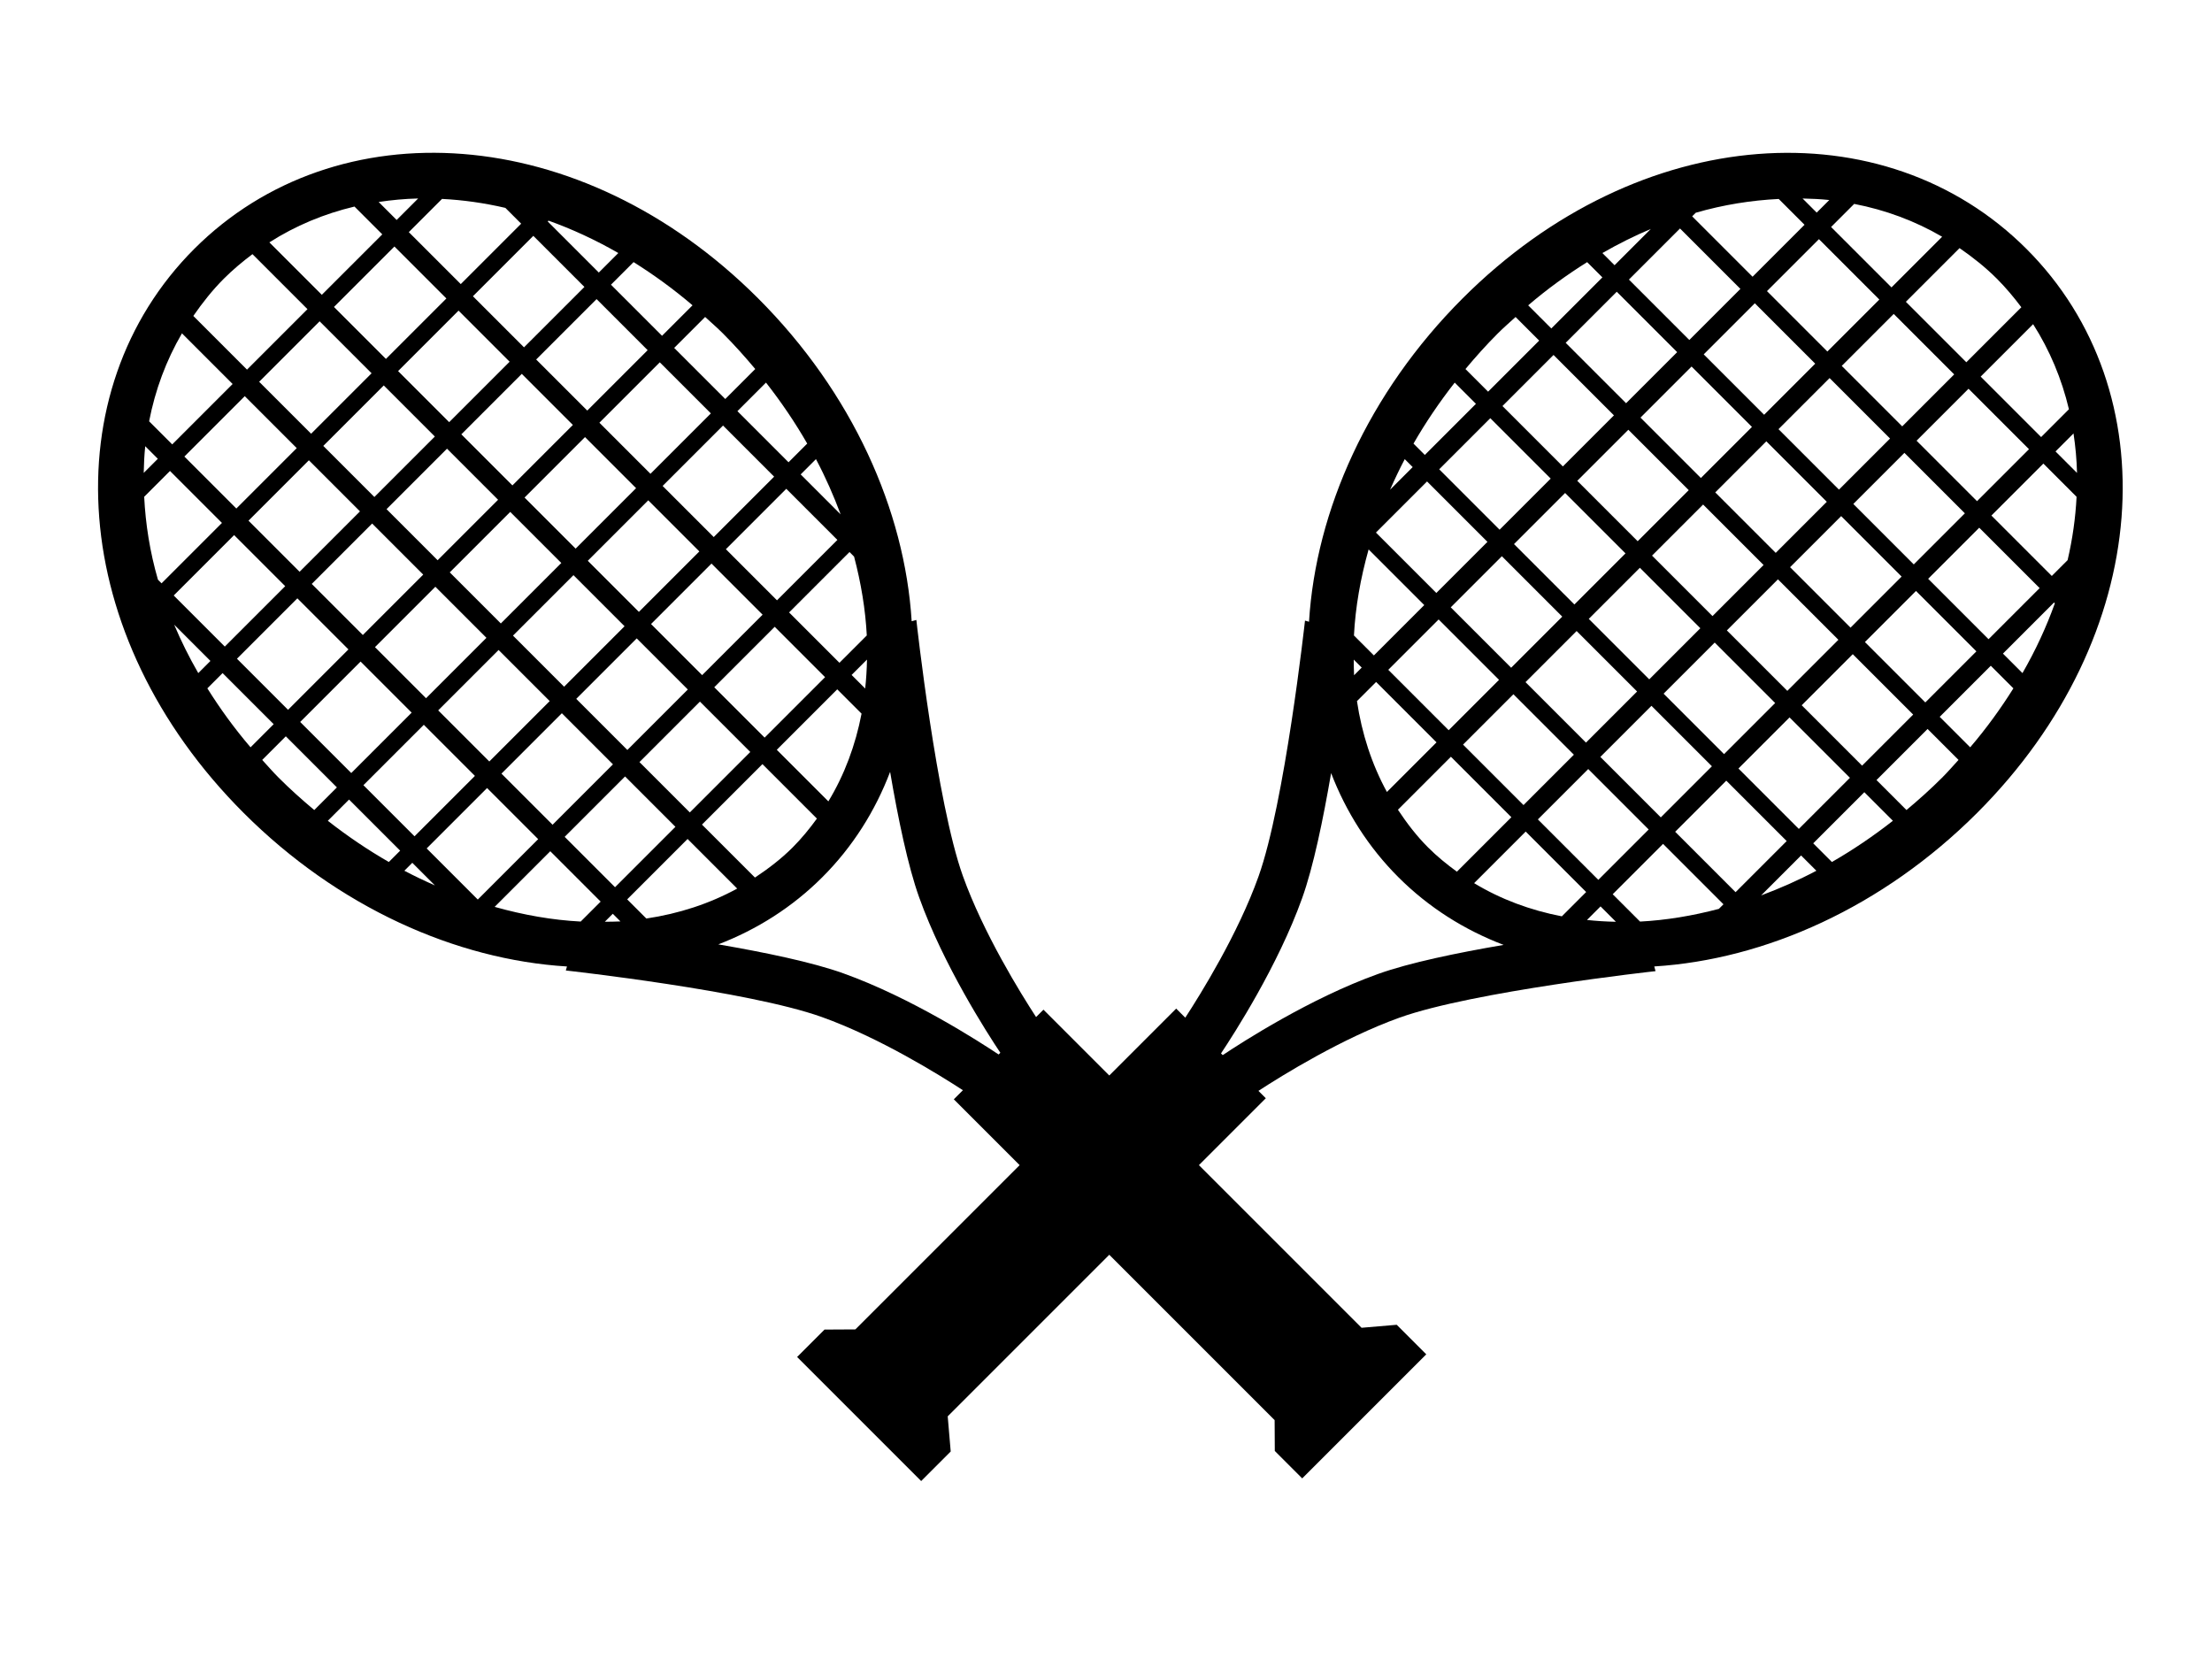 <?xml version="1.0" encoding="UTF-8" standalone="no"?>
<svg width="640" xmlns="http://www.w3.org/2000/svg" height="480">
 <g transform="rotate(45 417.26 241.11)">
  <g fill="none">
   <rect y="146.33" width="24.743" height="20.912" x="403.38"/>
   <rect y="68.711" width="24.715" height="20.907" x="372.78"/>
   <rect y="120.46" width="24.743" height="20.9" x="403.38"/>
   <rect y="42.474" width="24.743" height="21.263" x="403.38"/>
   <rect y="198.08" width="24.743" height="20.608" x="403.38"/>
   <rect y="172.21" width="24.743" height="20.914" x="403.38"/>
   <rect y="94.592" width="24.715" height="20.9" x="372.78"/>
   <rect y="42.474" width="24.715" height="21.263" x="372.78"/>
   <path d="m397.49 243.96v-20.297h-24.713v7.836c7.632 5.654 15.929 9.885 24.713 12.461z"/>
   <path d="m428.12 245.95v-22.287h-24.743v21.677c4.543 0.919 9.154 1.547 13.887 1.547 3.68 0 7.293-0.376 10.856-0.937z"/>
   <rect y="120.46" width="24.715" height="20.9" x="372.78"/>
   <rect y="198.08" width="24.715" height="20.608" x="372.78"/>
   <rect y="172.21" width="24.715" height="20.914" x="372.78"/>
   <rect y="146.33" width="24.715" height="20.912" x="372.78"/>
   <path d="m336.3 167.25v-20.912h-8.686c0.877 7.21 2.231 14.19 4.047 20.912h4.638z"/>
   <rect y="68.711" width="24.743" height="20.907" x="403.38"/>
   <rect y="94.592" width="24.715" height="20.9" x="342.18"/>
   <rect y="68.711" width="24.715" height="20.907" x="342.18"/>
   <rect y="120.46" width="24.715" height="20.9" x="342.18"/>
   <path d="m366.89 42.474h-10.563c-5.306 5.856-10.099 12.431-14.152 19.786v1.477h24.715v-21.263z"/>
   <path d="m336.3 120.46h-9.658c-0.103 2.334-0.273 4.64-0.273 7.027 0 4.698 0.259 9.315 0.666 13.874h9.263l0.002-20.902z"/>
   <rect y="146.33" width="24.715" height="20.912" x="342.18"/>
   <rect y="172.21" width="24.715" height="20.914" x="342.18"/>
   <path d="m336.3 172.21h-3.251c0.98 3.163 2.081 6.239 3.251 9.258v-9.258z"/>
   <rect y="94.592" width="24.743" height="20.9" x="403.38"/>
   <path d="m336.3 115.49v-20.9h-6.243c-1.53 6.687-2.662 13.644-3.225 20.9h9.468z"/>
   <path d="m336.3 74.776c-1.925 4.735-3.589 9.682-4.978 14.84h4.978v-14.84z"/>
   <rect y="172.21" width="24.737" height="20.914" x="433.99"/>
   <path d="m372.78 28.053v9.454h24.713v-20.73c-8.785 2.306-17.081 6.122-24.713 11.276z"/>
   <path d="m464.61 37.505h8.798c-2.802-2.677-5.745-5.113-8.798-7.363v7.363z"/>
   <path d="m403.38 37.505h24.743v-22.511c-3.563-0.5-7.176-0.834-10.852-0.834-4.735 0-9.346 0.555-13.887 1.377l-0.004 21.968z"/>
   <path d="m366.89 37.505v-5.151c-1.994 1.604-3.897 3.358-5.775 5.151h5.775z"/>
   <path d="m489.33 199.96v-1.88h-24.715v20.608h11.186c5.02-5.567 9.53-11.874 13.53-18.728z"/>
   <path d="m495.21 146.33v20.912h7.644c1.814-6.722 3.17-13.702 4.045-20.912h-11.69z"/>
   <path d="m495.21 188.57c2.38-5.221 4.502-10.655 6.257-16.354h-6.257v16.354z"/>
   <path d="m495.21 94.592v20.9h12.474c-0.565-7.256-1.694-14.214-3.223-20.9h-9.251z"/>
   <path d="m366.89 218.69v-20.608h-22.763c4.257 7.589 9.127 14.536 14.605 20.608h8.158z"/>
   <rect y="172.21" width="24.715" height="20.914" x="464.61"/>
   <rect y="198.08" width="24.737" height="20.608" x="433.99"/>
   <path d="m464.61 223.66v5.554c2.156-1.741 4.255-3.587 6.29-5.554h-6.29z"/>
   <path d="m382.22 251.51c7.834 11.094 15.561 22.833 19.648 31.5 8.889 18.765 13.862 41.83 15.174 48.38h0.7c1.298-6.55 6.287-29.612 15.176-48.38 4.109-8.705 11.86-20.521 19.751-31.642-11.075 4.964-22.974 7.682-35.399 7.682-12.292-0.002-24.099-2.662-35.049-7.54z"/>
   <path d="m366.89 223.66h-3.265c1.089 1.046 2.142 2.145 3.265 3.133v-3.133z"/>
   <rect y="68.711" width="24.715" height="20.907" x="464.61"/>
   <rect y="68.711" width="24.737" height="20.907" x="433.99"/>
   <rect y="42.474" width="24.737" height="21.263" x="433.99"/>
   <path d="m433.99 16.046v21.458h24.737v-11.377c-7.688-4.732-15.984-8.155-24.737-10.082z"/>
   <path d="m458.73 233.61v-9.948h-24.735v21.106c8.753-2.149 17.049-5.955 24.735-11.158z"/>
   <rect y="94.592" width="24.737" height="20.9" x="433.99"/>
   <rect y="146.33" width="24.715" height="20.912" x="464.61"/>
   <rect y="120.46" width="24.737" height="20.9" x="433.99"/>
   <rect y="146.33" width="24.737" height="20.912" x="433.99"/>
   <rect y="120.46" width="24.715" height="20.9" x="464.61"/>
   <rect y="94.592" width="24.715" height="20.9" x="464.61"/>
   <path d="m464.61 63.737h24.715v-6.468c-3.346-5.377-7.067-10.309-11.126-14.795h-13.589v21.263z"/>
   <path d="m495.21 141.36h12.269c0.401-4.56 0.666-9.176 0.666-13.874 0-2.386-0.17-4.692-0.273-7.027h-12.664l0.002 20.902z"/>
   <path d="m495.21 89.616h7.984c-1.992-7.407-4.569-14.382-7.652-20.907h-0.332v20.907z"/>
  </g>
  <path d="m522.53 127.48c0-72.535-47.211-125.48-105.26-125.48s-105.27 52.95-105.27 125.48c0 38.663 13.411 73.478 34.733 97.581l-1.055 0.587c0.332 0.414 33.196 41.485 42.84 61.867 7.549 15.918 12.204 35.834 13.901 43.867h-3.719v131.27l-6.277 6.347v11.213h50.763v-12.087l-7.806-6.581v-130.16h-3.02c1.692-8.033 6.379-27.951 13.895-43.867 9.636-20.382 42.506-61.453 42.854-61.867l-1.223-0.702c21.273-24.075 34.642-58.856 34.642-97.467zm-196.16 0c0-2.386 0.17-4.692 0.273-7.027h9.658v20.9h-9.263c-0.409-4.558-0.668-9.174-0.668-13.873zm15.808 13.874v-20.9h24.715v20.9h-24.715zm24.713 4.974v20.912h-24.713v-20.912h24.713zm-24.713-30.842v-20.9h24.715v20.9h-24.715zm0-25.876v-20.905h24.715v20.907l-24.715-0.002zm0-25.879v-1.477c4.053-7.353 8.848-13.928 14.152-19.786h10.563v21.263h-24.715zm-5.877 30.855v20.9h-9.466c0.563-7.256 1.692-14.214 3.225-20.9h6.241zm-4.978-4.976c1.387-5.158 3.053-10.105 4.978-14.84v14.84h-4.978zm4.978 56.718v20.912h-4.638c-1.816-6.722-3.17-13.702-4.047-20.912h8.686zm0 25.881v9.258c-1.17-3.019-2.269-6.095-3.251-9.258h3.251zm5.877 0h24.715v20.914h-24.715v-20.914zm85.944-77.623v20.9h-24.743v-20.9h24.743zm-24.743-4.976v-20.905h24.743v20.907l-24.743-0.002zm24.743 30.843v20.9h-24.743v-20.9h24.743zm0 25.874v20.912h-24.743v-20.912h24.743zm0 25.881v20.914h-24.743v-20.914h24.743zm0 25.868v20.608h-24.743v-20.608h24.743zm0-134.35h-24.743v-21.263h24.743v21.263zm-30.628 4.974v20.907h-24.713v-20.907h24.713zm-24.713-4.974v-21.263h24.713v21.263h-24.713zm24.713 30.855v20.9h-24.713v-20.9h24.713zm0 25.868v20.9h-24.713v-20.9h24.713zm0 25.874v20.912h-24.713v-20.912h24.713zm0 25.881v20.914h-24.713v-20.914h24.713zm0 25.868v20.608h-24.713v-20.608h24.713zm-24.713-160.58v-9.454c7.63-5.154 15.931-8.971 24.715-11.276v20.73h-24.715zm24.713 186.16v20.297c-8.785-2.576-17.085-6.807-24.715-12.461v-7.836h24.715zm5.885 0h24.743v22.287c-3.563 0.561-7.176 0.937-10.852 0.937-4.735 0-9.346-0.627-13.887-1.547l-0.004-21.677zm30.612-30.538v-20.914h24.737v20.914h-24.737zm24.735 4.956v20.608h-24.735v-20.608h24.735zm-24.735-30.837v-20.912h24.737v20.912h-24.737zm0-25.886v-20.9h24.737v20.9h-24.737zm0-25.868v-20.9h24.737v20.9h-24.737zm0-25.876v-20.905h24.737v20.907l-24.737-0.002zm0-25.879v-21.263h24.737v21.263h-24.737zm24.735 159.93v9.948c-7.686 5.203-15.982 9.011-24.737 11.161v-21.107l24.737-0.002zm-24.735-186.16v-21.458c8.753 1.926 17.051 5.35 24.737 10.083v11.377l-24.737-0.002zm55.334 19.764v6.468h-24.715v-21.263h13.589c4.059 4.484 7.779 9.418 11.126 14.795zm13.874 32.347h-7.984v-20.905h0.332c3.083 6.523 5.66 13.5 7.652 20.905zm4.951 37.869c0 4.698-0.265 9.315-0.666 13.874h-12.269v-20.9h12.664c0.101 2.334 0.271 4.64 0.271 7.026zm-18.824-32.893v20.9h-24.715v-20.9h24.715zm-24.715-4.976v-20.905h24.715v20.907l-24.715-0.002zm24.715 30.843v20.9h-24.715v-20.9h24.715zm0 25.874v20.912h-24.715v-20.912h24.715zm0 25.881v20.914h-24.715v-20.914h24.715zm5.889-4.969v-20.912h11.692c-0.875 7.21-2.231 14.19-4.045 20.912h-7.646zm6.257 4.969c-1.755 5.699-3.877 11.133-6.257 16.354v-16.354h6.257zm-6.257-56.722v-20.9h9.251c1.528 6.687 2.658 13.644 3.223 20.9h-12.474zm-30.605 82.59h24.715v1.88c-3.998 6.854-8.51 13.161-13.53 18.726h-11.186v-20.606zm8.8-160.58h-8.798v-7.363c3.051 2.252 5.996 4.687 8.798 7.363zm-45.288-22.511v22.511h-24.743v-21.966c4.543-0.822 9.154-1.377 13.887-1.377 3.68-0.002 7.293 0.332 10.856 0.832zm-61.231 17.36v5.151h-5.775c1.877-1.793 3.783-3.547 5.775-5.151zm-22.763 165.73h22.767v20.608h-8.162c-5.478-6.072-10.348-13.017-14.605-20.608zm19.498 25.582h3.265v3.133c-1.121-0.987-2.176-2.087-3.265-3.133zm69.29 59.346c-8.889 18.767-13.875 41.831-15.176 48.38h-0.7c-1.312-6.55-6.285-29.614-15.174-48.38-4.087-8.668-11.816-20.406-19.648-31.498 10.95 4.875 22.757 7.539 35.045 7.539 12.423 0 24.328-2.722 35.397-7.682-7.883 11.119-15.636 22.935-19.745 31.642zm31.694-53.792v-5.554h6.29c-2.034 1.967-4.134 3.813-6.29 5.554z"/>
 </g>
 <g id="svg_1" transform="rotate(-45 225.26 241.11)">
  <g fill="none">
   <rect id="svg_2" y="146.33" width="24.743" height="20.912" x="211.38"/>
   <rect id="svg_3" y="68.711" width="24.715" height="20.907" x="180.78"/>
   <rect id="svg_4" y="120.46" width="24.743" height="20.9" x="211.38"/>
   <rect id="svg_5" y="42.474" width="24.743" height="21.263" x="211.38"/>
   <rect id="svg_6" y="198.08" width="24.743" height="20.608" x="211.38"/>
   <rect id="svg_7" y="172.21" width="24.743" height="20.914" x="211.38"/>
   <rect id="svg_8" y="94.592" width="24.715" height="20.9" x="180.78"/>
   <rect id="svg_9" y="42.474" width="24.715" height="21.263" x="180.78"/>
   <path id="svg_10" d="m205.49 243.96v-20.297h-24.713v7.836c7.632 5.654 15.929 9.885 24.713 12.461z"/>
   <path id="svg_11" d="m236.12 245.95v-22.287h-24.743v21.677c4.543 0.919 9.154 1.547 13.887 1.547 3.68 0 7.293-0.376 10.856-0.937z"/>
   <rect id="svg_12" y="120.46" width="24.715" height="20.9" x="180.78"/>
   <rect id="svg_13" y="198.08" width="24.715" height="20.608" x="180.78"/>
   <rect id="svg_14" y="172.21" width="24.715" height="20.914" x="180.78"/>
   <rect id="svg_15" y="146.33" width="24.715" height="20.912" x="180.78"/>
   <path id="svg_16" d="m144.3 167.25v-20.912h-8.686c0.877 7.21 2.231 14.19 4.047 20.912h4.638z"/>
   <rect id="svg_17" y="68.711" width="24.743" height="20.907" x="211.38"/>
   <rect id="svg_18" y="94.592" width="24.715" height="20.9" x="150.18"/>
   <rect id="svg_19" y="68.711" width="24.715" height="20.907" x="150.18"/>
   <rect id="svg_20" y="120.46" width="24.715" height="20.9" x="150.18"/>
   <path id="svg_21" d="m174.89 42.474h-10.563c-5.306 5.856-10.099 12.431-14.152 19.786v1.477h24.715v-21.263z"/>
   <path id="svg_22" d="m144.3 120.46h-9.658c-0.103 2.334-0.273 4.64-0.273 7.027 0 4.698 0.259 9.315 0.666 13.874h9.263l0.002-20.902z"/>
   <rect id="svg_23" y="146.33" width="24.715" height="20.912" x="150.18"/>
   <rect id="svg_24" y="172.21" width="24.715" height="20.914" x="150.18"/>
   <path id="svg_25" d="m144.3 172.21h-3.251c0.98 3.163 2.081 6.239 3.251 9.258v-9.258z"/>
   <rect id="svg_26" y="94.592" width="24.743" height="20.9" x="211.38"/>
   <path id="svg_27" d="m144.3 115.49v-20.9h-6.243c-1.53 6.687-2.662 13.644-3.225 20.9h9.468z"/>
   <path id="svg_28" d="m144.3 74.776c-1.925 4.735-3.589 9.682-4.978 14.84h4.978v-14.84z"/>
   <rect id="svg_29" y="172.21" width="24.737" height="20.914" x="241.99"/>
   <path id="svg_30" d="m180.78 28.053v9.454h24.713v-20.73c-8.785 2.306-17.081 6.122-24.713 11.276z"/>
   <path id="svg_31" d="m272.61 37.505h8.798c-2.802-2.677-5.745-5.113-8.798-7.363v7.363z"/>
   <path id="svg_32" d="m211.38 37.505h24.743v-22.511c-3.563-0.5-7.176-0.834-10.852-0.834-4.735 0-9.346 0.555-13.887 1.377l-0.004 21.968z"/>
   <path id="svg_33" d="m174.89 37.505v-5.151c-1.994 1.604-3.897 3.358-5.775 5.151h5.775z"/>
   <path id="svg_34" d="m297.33 199.96v-1.88h-24.715v20.608h11.186c5.02-5.567 9.53-11.874 13.53-18.728z"/>
   <path id="svg_35" d="m303.21 146.33v20.912h7.644c1.814-6.722 3.17-13.702 4.045-20.912h-11.69z"/>
   <path id="svg_36" d="m303.21 188.57c2.38-5.221 4.502-10.655 6.257-16.354h-6.257v16.354z"/>
   <path id="svg_37" d="m303.21 94.592v20.9h12.474c-0.565-7.256-1.694-14.214-3.223-20.9h-9.251z"/>
   <path id="svg_38" d="m174.89 218.69v-20.608h-22.763c4.257 7.589 9.127 14.536 14.605 20.608h8.158z"/>
   <rect id="svg_39" y="172.21" width="24.715" height="20.914" x="272.61"/>
   <rect id="svg_40" y="198.08" width="24.737" height="20.608" x="241.99"/>
   <path id="svg_41" d="m272.61 223.66v5.554c2.156-1.741 4.255-3.587 6.29-5.554h-6.29z"/>
   <path id="svg_42" d="m190.22 251.51c7.834 11.094 15.561 22.833 19.648 31.5 8.889 18.765 13.862 41.83 15.174 48.38h0.7c1.298-6.55 6.287-29.612 15.176-48.38 4.109-8.705 11.86-20.521 19.751-31.642-11.075 4.964-22.974 7.682-35.399 7.682-12.292-0.002-24.099-2.662-35.049-7.54z"/>
   <path id="svg_43" d="m174.89 223.66h-3.265c1.089 1.046 2.142 2.145 3.265 3.133v-3.133z"/>
   <rect id="svg_44" y="68.711" width="24.715" height="20.907" x="272.61"/>
   <rect id="svg_45" y="68.711" width="24.737" height="20.907" x="241.99"/>
   <rect id="svg_46" y="42.474" width="24.737" height="21.263" x="241.99"/>
   <path id="svg_47" d="m241.99 16.046v21.458h24.737v-11.377c-7.688-4.732-15.984-8.155-24.737-10.082z"/>
   <path id="svg_48" d="m266.73 233.61v-9.948h-24.735v21.106c8.753-2.149 17.049-5.955 24.735-11.158z"/>
   <rect id="svg_49" y="94.592" width="24.737" height="20.9" x="241.99"/>
   <rect id="svg_50" y="146.33" width="24.715" height="20.912" x="272.61"/>
   <rect id="svg_51" y="120.46" width="24.737" height="20.9" x="241.99"/>
   <rect id="svg_52" y="146.33" width="24.737" height="20.912" x="241.99"/>
   <rect id="svg_53" y="120.46" width="24.715" height="20.9" x="272.61"/>
   <rect id="svg_54" y="94.592" width="24.715" height="20.9" x="272.61"/>
   <path id="svg_55" d="m272.61 63.737h24.715v-6.468c-3.346-5.377-7.067-10.309-11.126-14.795h-13.589v21.263z"/>
   <path id="svg_56" d="m303.21 141.36h12.269c0.401-4.56 0.666-9.176 0.666-13.874 0-2.386-0.17-4.692-0.273-7.027h-12.664l0.002 20.902z"/>
   <path id="svg_57" d="m303.21 89.616h7.984c-1.992-7.407-4.569-14.382-7.652-20.907h-0.332v20.907z"/>
  </g>
  <path id="svg_58" d="m330.53 127.48c0-72.535-47.211-125.48-105.26-125.48s-105.27 52.95-105.27 125.48c0 38.663 13.411 73.478 34.733 97.581l-1.055 0.587c0.332 0.414 33.196 41.485 42.84 61.867 7.549 15.918 12.204 35.834 13.901 43.867h-3.719v131.27l-6.277 6.347v11.213h50.763v-12.087l-7.806-6.581v-130.16h-3.02c1.692-8.033 6.379-27.951 13.895-43.867 9.636-20.382 42.506-61.453 42.854-61.867l-1.223-0.702c21.273-24.075 34.642-58.856 34.642-97.467zm-196.16 0c0-2.386 0.17-4.692 0.273-7.027h9.658v20.9h-9.263c-0.409-4.558-0.668-9.174-0.668-13.873zm15.808 13.874v-20.9h24.715v20.9h-24.715zm24.713 4.974v20.912h-24.713v-20.912h24.713zm-24.713-30.842v-20.9h24.715v20.9h-24.715zm0-25.876v-20.905h24.715v20.907l-24.715-0.002zm0-25.879v-1.477c4.053-7.353 8.848-13.928 14.152-19.786h10.563v21.263h-24.715zm-5.877 30.855v20.9h-9.466c0.563-7.256 1.692-14.214 3.225-20.9h6.241zm-4.978-4.976c1.387-5.158 3.053-10.105 4.978-14.84v14.84h-4.978zm4.978 56.718v20.912h-4.638c-1.816-6.722-3.17-13.702-4.047-20.912h8.686zm0 25.881v9.258c-1.17-3.019-2.269-6.095-3.251-9.258h3.251zm5.877 0h24.715v20.914h-24.715v-20.914zm85.944-77.623v20.9h-24.743v-20.9h24.743zm-24.743-4.976v-20.905h24.743v20.907l-24.743-0.002zm24.743 30.843v20.9h-24.743v-20.9h24.743zm0 25.874v20.912h-24.743v-20.912h24.743zm0 25.881v20.914h-24.743v-20.914h24.743zm0 25.868v20.608h-24.743v-20.608h24.743zm0-134.35h-24.743v-21.263h24.743v21.263zm-30.628 4.974v20.907h-24.713v-20.907h24.713zm-24.713-4.974v-21.263h24.713v21.263h-24.713zm24.713 30.855v20.9h-24.713v-20.9h24.713zm0 25.868v20.9h-24.713v-20.9h24.713zm0 25.874v20.912h-24.713v-20.912h24.713zm0 25.881v20.914h-24.713v-20.914h24.713zm0 25.868v20.608h-24.713v-20.608h24.713zm-24.713-160.58v-9.454c7.63-5.154 15.931-8.971 24.715-11.276v20.73h-24.715zm24.713 186.16v20.297c-8.785-2.576-17.085-6.807-24.715-12.461v-7.836h24.715zm5.885 0h24.743v22.287c-3.563 0.561-7.176 0.937-10.852 0.937-4.735 0-9.346-0.627-13.887-1.547l-0.004-21.677zm30.612-30.538v-20.914h24.737v20.914h-24.737zm24.735 4.956v20.608h-24.735v-20.608h24.735zm-24.735-30.837v-20.912h24.737v20.912h-24.737zm0-25.886v-20.9h24.737v20.9h-24.737zm0-25.868v-20.9h24.737v20.9h-24.737zm0-25.876v-20.905h24.737v20.907l-24.737-0.002zm0-25.879v-21.263h24.737v21.263h-24.737zm24.735 159.93v9.948c-7.686 5.203-15.982 9.011-24.737 11.161v-21.107l24.737-0.002zm-24.735-186.16v-21.458c8.753 1.926 17.051 5.35 24.737 10.083v11.377l-24.737-0.002zm55.334 19.764v6.468h-24.715v-21.263h13.589c4.059 4.484 7.779 9.418 11.126 14.795zm13.873 32.347h-7.984v-20.905h0.332c3.083 6.523 5.66 13.5 7.652 20.905zm4.951 37.869c0 4.698-0.265 9.315-0.666 13.874h-12.269v-20.9h12.664c0.101 2.334 0.271 4.64 0.271 7.026zm-18.824-32.893v20.9h-24.715v-20.9h24.715zm-24.715-4.976v-20.905h24.715v20.907l-24.715-0.002zm24.715 30.843v20.9h-24.715v-20.9h24.715zm0 25.874v20.912h-24.715v-20.912h24.715zm0 25.881v20.914h-24.715v-20.914h24.715zm5.889-4.969v-20.912h11.692c-0.875 7.21-2.231 14.19-4.045 20.912h-7.646zm6.257 4.969c-1.755 5.699-3.877 11.133-6.257 16.354v-16.354h6.257zm-6.257-56.722v-20.9h9.251c1.528 6.687 2.658 13.644 3.223 20.9h-12.474zm-30.605 82.59h24.715v1.88c-3.998 6.854-8.51 13.161-13.53 18.726h-11.186v-20.606zm8.8-160.58h-8.798v-7.363c3.051 2.252 5.996 4.687 8.798 7.363zm-45.288-22.511v22.511h-24.743v-21.966c4.543-0.822 9.154-1.377 13.887-1.377 3.68-0.002 7.293 0.332 10.856 0.832zm-61.231 17.36v5.151h-5.775c1.877-1.793 3.783-3.547 5.775-5.151zm-22.763 165.73h22.767v20.608h-8.162c-5.478-6.072-10.348-13.017-14.605-20.608zm19.498 25.582h3.265v3.133c-1.121-0.987-2.176-2.087-3.265-3.133zm69.29 59.346c-8.889 18.767-13.875 41.831-15.176 48.38h-0.7c-1.312-6.55-6.285-29.614-15.174-48.38-4.087-8.668-11.816-20.406-19.648-31.498 10.95 4.875 22.757 7.539 35.045 7.539 12.423 0 24.328-2.722 35.397-7.682-7.883 11.119-15.636 22.935-19.745 31.642zm31.694-53.792v-5.554h6.29c-2.034 1.967-4.134 3.813-6.29 5.554z"/>
 </g>
</svg>
